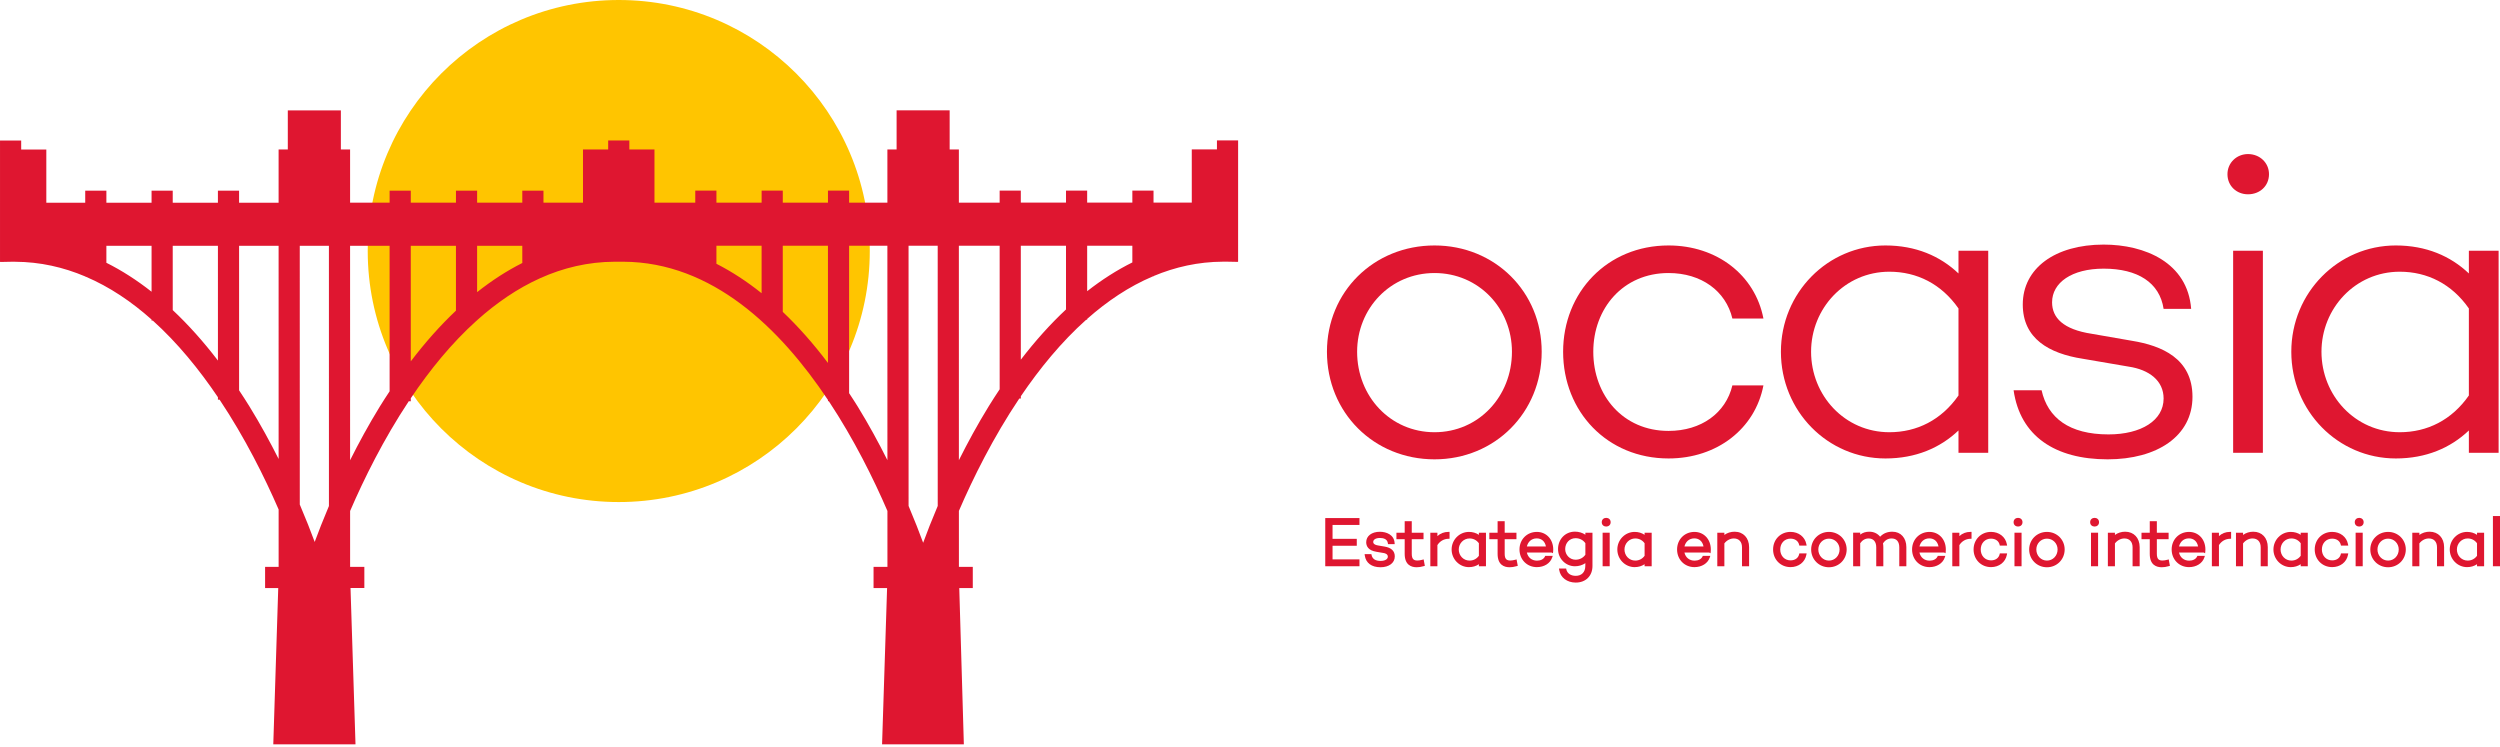 <?xml version="1.0" encoding="UTF-8" standalone="no"?><!DOCTYPE svg PUBLIC "-//W3C//DTD SVG 1.1//EN" "http://www.w3.org/Graphics/SVG/1.1/DTD/svg11.dtd"><svg width="100%" height="100%" viewBox="0 0 358 107" version="1.1" xmlns="http://www.w3.org/2000/svg" xmlns:xlink="http://www.w3.org/1999/xlink" xml:space="preserve" xmlns:serif="http://www.serif.com/" style="fill-rule:evenodd;clip-rule:evenodd;stroke-linejoin:round;stroke-miterlimit:1.414;"><path d="M189.777,81.087l4.9,0l0,-0.984l-3.857,0l0,-1.95l3.471,0l0,-0.992l-3.471,0l0,-1.989l3.857,0l0,-0.985l-4.9,0l0,6.9Z" style="fill:#df1630;fill-rule:nonzero;"/><path d="M198.257,78.268l-0.89,-0.154c-0.721,-0.109 -0.721,-0.415 -0.721,-0.514c0,-0.336 0.383,-0.562 0.955,-0.562c0.469,0 1.047,0.127 1.138,0.731l0.024,0.154l0.957,0l-0.015,-0.194c-0.088,-1.166 -1.189,-1.579 -2.104,-1.579c-1.172,0 -1.96,0.602 -1.96,1.496c0,0.521 0.256,1.183 1.467,1.372l1.013,0.173c0.186,0.026 0.617,0.134 0.617,0.524c0,0.365 -0.414,0.609 -1.033,0.609c-0.737,0 -1.172,-0.278 -1.294,-0.831l-0.031,-0.14l-0.969,0l0.029,0.206c0.153,1.062 0.972,1.672 2.248,1.672c1.223,0 2.045,-0.624 2.045,-1.553c0,-0.775 -0.498,-1.25 -1.476,-1.41" style="fill:#df1630;fill-rule:nonzero;"/><path d="M203.676,80.158c-0.245,0.068 -0.501,0.108 -0.702,0.108c-0.486,0 -0.81,-0.162 -0.81,-0.954l0,-2.101l1.684,0l0,-0.928l-1.684,0l0,-1.645l-1.013,0l0,1.645l-1.183,0l0,0.928l1.183,0l0,2.101c0,1.586 0.935,1.918 1.719,1.918c0.326,0 0.6,-0.043 1.011,-0.159l0.157,-0.045l-0.173,-0.922l-0.189,0.054Z" style="fill:#df1630;fill-rule:nonzero;"/><path d="M205.836,76.767l0,-0.483l-1.013,0l0,4.803l1.013,0l0,-3.032c0.362,-0.564 0.918,-0.884 1.566,-0.902l0.175,-0.005l0,-0.98l-0.178,0c-0.595,0 -1.135,0.21 -1.563,0.599" style="fill:#df1630;fill-rule:nonzero;"/><path d="M211.776,77.791l0,1.799c-0.331,0.449 -0.792,0.686 -1.341,0.686c-0.864,0 -1.541,-0.699 -1.541,-1.59c0,-0.871 0.692,-1.58 1.541,-1.58c0.549,0 1.01,0.237 1.341,0.685m0,-1.204c-0.405,-0.275 -0.892,-0.418 -1.427,-0.418c-1.366,0 -2.477,1.129 -2.477,2.517c0,1.393 1.111,2.527 2.477,2.527c0.535,0 1.022,-0.143 1.427,-0.419l0,0.294l1.014,0l0,-4.805l-1.014,0l0,0.304Z" style="fill:#df1630;fill-rule:nonzero;"/><path d="M216.983,80.158c-0.241,0.067 -0.505,0.108 -0.702,0.108c-0.485,0 -0.81,-0.162 -0.81,-0.954l0,-2.101l1.685,0l0,-0.928l-1.685,0l0,-1.645l-1.014,0l0,1.645l-1.183,0l0,0.928l1.183,0l0,2.101c0,1.586 0.935,1.918 1.719,1.918c0.327,0 0.601,-0.043 1.013,-0.159l0.156,-0.045l-0.173,-0.922l-0.189,0.054Z" style="fill:#df1630;fill-rule:nonzero;"/><path d="M220.061,77.096c0.695,0 1.185,0.439 1.315,1.16l-2.728,0c0.142,-0.606 0.61,-1.16 1.413,-1.16m0.019,-0.927c-1.418,0 -2.489,1.081 -2.489,2.516c0,1.442 1.071,2.528 2.489,2.528c1.046,0 1.905,-0.538 2.19,-1.374l0.082,-0.236l-1.076,0l-0.048,0.102c-0.174,0.364 -0.595,0.58 -1.129,0.58c-0.74,0 -1.293,-0.448 -1.452,-1.161l3.545,0l0.192,0.097l0.029,-0.254c0.012,-0.093 0.012,-0.197 0.012,-0.301c-0.012,-1.447 -0.997,-2.497 -2.345,-2.497" style="fill:#df1630;fill-rule:nonzero;"/><path d="M227.025,77.781l0,1.657c-0.331,0.46 -0.827,0.713 -1.407,0.713c-0.819,0 -1.483,-0.684 -1.483,-1.521c0,-0.891 0.637,-1.562 1.483,-1.562c0.58,0 1.076,0.253 1.407,0.713m0,-1.208c-0.426,-0.288 -0.945,-0.442 -1.493,-0.442c-1.379,0 -2.421,1.074 -2.421,2.499c0,1.354 1.086,2.458 2.421,2.458c0.548,0 1.067,-0.155 1.493,-0.442l-0.009,0.405c0,0.87 -0.525,1.409 -1.369,1.409c-0.708,0 -1.223,-0.348 -1.344,-0.907l-0.031,-0.143l-1.028,0l0.033,0.208c0.171,1.08 1.124,1.807 2.37,1.807c1.431,0 2.394,-0.954 2.394,-2.374l0,-4.767l-1.016,0l0,0.289Z" style="fill:#df1630;fill-rule:nonzero;"/><ellipse cx="230.008" cy="74.78" rx="0.637" ry="0.622" style="fill:#df1630;"/><rect x="229.495" y="76.283" width="1.013" height="4.804" style="fill:#df1630;"/><path d="M235.506,79.59c-0.33,0.449 -0.791,0.685 -1.341,0.685c-0.863,0 -1.54,-0.697 -1.54,-1.589c0,-0.872 0.691,-1.581 1.54,-1.581c0.55,0 1.011,0.237 1.341,0.686l0,1.799Zm0,-3.003c-0.407,-0.276 -0.891,-0.419 -1.426,-0.419c-1.366,0 -2.479,1.13 -2.479,2.518c0,1.393 1.113,2.526 2.479,2.526c0.535,0 1.019,-0.143 1.426,-0.418l0,0.293l1.014,0l0,-4.804l-1.014,0l0,0.304Z" style="fill:#df1630;fill-rule:nonzero;"/><path d="M241.214,78.256c0.14,-0.605 0.608,-1.161 1.414,-1.161c0.692,0 1.182,0.44 1.314,1.161l-2.728,0Zm1.433,-2.087c-1.42,0 -2.489,1.081 -2.489,2.517c0,1.441 1.069,2.527 2.489,2.527c1.046,0 1.904,-0.538 2.188,-1.372l0.081,-0.239l-1.076,0l-0.047,0.103c-0.175,0.364 -0.596,0.58 -1.128,0.58c-0.742,0 -1.293,-0.449 -1.452,-1.159l3.543,0l0.193,0.1l0.029,-0.26c0.012,-0.092 0.012,-0.196 0.012,-0.301c-0.012,-1.446 -0.996,-2.496 -2.343,-2.496" style="fill:#df1630;fill-rule:nonzero;"/><path d="M248.394,76.14c-0.542,0 -1.048,0.161 -1.464,0.462l0,-0.319l-1.013,0l0,4.805l1.013,0l0,-3.275c0.344,-0.444 0.845,-0.707 1.35,-0.707c0.737,0 1.176,0.475 1.176,1.272l0,2.71l1.015,0l0,-2.74c0,-1.32 -0.834,-2.208 -2.077,-2.208" style="fill:#df1630;fill-rule:nonzero;"/><path d="M256.403,77.134c0.632,0 1.104,0.33 1.229,0.862l0.035,0.139l1.042,0l-0.04,-0.213c-0.204,-1.049 -1.114,-1.754 -2.266,-1.754c-1.424,0 -2.496,1.082 -2.496,2.518c0,1.44 1.072,2.526 2.496,2.526c1.153,0 2.064,-0.703 2.266,-1.752l0.04,-0.213l-1.042,0l-0.035,0.139c-0.125,0.532 -0.597,0.861 -1.229,0.861c-0.853,0 -1.473,-0.657 -1.473,-1.561c0,-0.9 0.62,-1.552 1.473,-1.552" style="fill:#df1630;fill-rule:nonzero;"/><path d="M263.428,78.686c0,0.892 -0.671,1.589 -1.524,1.589c-0.852,0 -1.521,-0.697 -1.521,-1.589c0,-0.872 0.669,-1.553 1.521,-1.553c0.853,0 1.524,0.681 1.524,1.553m-1.524,-2.518c-1.427,0 -2.546,1.105 -2.546,2.518c0,1.427 1.119,2.545 2.546,2.545c1.423,0 2.538,-1.118 2.538,-2.545c0,-1.413 -1.115,-2.518 -2.538,-2.518" style="fill:#df1630;fill-rule:nonzero;"/><path d="M270.992,76.14c-0.718,0 -1.296,0.234 -1.76,0.717c-0.362,-0.459 -0.91,-0.717 -1.538,-0.717c-0.522,0 -0.946,0.135 -1.313,0.418l0,-0.275l-1.013,0l0,4.805l1.013,0l0,-3.3c0.313,-0.447 0.726,-0.682 1.198,-0.682c0.697,0 1.098,0.463 1.098,1.272l0,2.71l1.014,0l0,-2.74c0,-0.188 -0.016,-0.368 -0.047,-0.533c0.299,-0.465 0.724,-0.709 1.233,-0.709c0.709,0 1.099,0.451 1.099,1.272l0,2.71l1.013,0l0,-2.74c0,-1.32 -0.803,-2.208 -1.997,-2.208" style="fill:#df1630;fill-rule:nonzero;"/><path d="M274.866,78.256c0.14,-0.605 0.607,-1.161 1.413,-1.161c0.693,0 1.183,0.44 1.314,1.161l-2.727,0Zm1.433,-2.087c-1.42,0 -2.49,1.081 -2.49,2.517c0,1.441 1.07,2.527 2.49,2.527c1.044,0 1.902,-0.538 2.188,-1.372l0.08,-0.239l-1.075,0l-0.048,0.103c-0.174,0.364 -0.596,0.58 -1.127,0.58c-0.742,0 -1.293,-0.449 -1.453,-1.159l3.544,0l0.192,0.1l0.03,-0.26c0.012,-0.092 0.012,-0.196 0.012,-0.301c-0.012,-1.446 -0.997,-2.496 -2.343,-2.496" style="fill:#df1630;fill-rule:nonzero;"/><path d="M280.582,76.767l0,-0.483l-1.014,0l0,4.803l1.014,0l0,-3.032c0.362,-0.564 0.918,-0.884 1.566,-0.902l0.176,-0.005l0,-0.98l-0.179,0c-0.596,0 -1.137,0.21 -1.563,0.599" style="fill:#df1630;fill-rule:nonzero;"/><path d="M285.114,77.134c0.631,0 1.104,0.33 1.229,0.862l0.034,0.139l1.043,0l-0.041,-0.213c-0.201,-1.049 -1.112,-1.754 -2.265,-1.754c-1.424,0 -2.497,1.082 -2.497,2.518c0,1.44 1.073,2.526 2.497,2.526c1.154,0 2.064,-0.703 2.265,-1.752l0.041,-0.213l-1.043,0l-0.034,0.139c-0.125,0.532 -0.598,0.861 -1.229,0.861c-0.854,0 -1.474,-0.657 -1.474,-1.561c0,-0.9 0.62,-1.552 1.474,-1.552" style="fill:#df1630;fill-rule:nonzero;"/><rect x="288.473" y="76.283" width="1.014" height="4.804" style="fill:#df1630;"/><ellipse cx="288.984" cy="74.78" rx="0.637" ry="0.622" style="fill:#df1630;"/><path d="M294.647,78.686c0,0.892 -0.671,1.589 -1.524,1.589c-0.852,0 -1.521,-0.697 -1.521,-1.589c0,-0.872 0.669,-1.553 1.521,-1.553c0.853,0 1.524,0.681 1.524,1.553m-1.524,-2.518c-1.427,0 -2.546,1.105 -2.546,2.518c0,1.427 1.119,2.545 2.546,2.545c1.422,0 2.537,-1.118 2.537,-2.545c0,-1.413 -1.115,-2.518 -2.537,-2.518" style="fill:#df1630;fill-rule:nonzero;"/><ellipse cx="299.945" cy="74.78" rx="0.636" ry="0.622" style="fill:#df1630;"/><rect x="299.432" y="76.283" width="1.014" height="4.804" style="fill:#df1630;"/><path d="M304.324,76.14c-0.542,0 -1.05,0.161 -1.464,0.461l0,-0.318l-1.014,0l0,4.805l1.014,0l0,-3.275c0.343,-0.444 0.843,-0.707 1.35,-0.707c0.736,0 1.175,0.475 1.175,1.272l0,2.71l1.015,0l0,-2.74c0,-1.32 -0.835,-2.208 -2.076,-2.208" style="fill:#df1630;fill-rule:nonzero;"/><path d="M310.374,80.158c-0.247,0.068 -0.505,0.108 -0.703,0.108c-0.487,0 -0.81,-0.162 -0.81,-0.954l0,-2.101l1.683,0l0,-0.928l-1.683,0l0,-1.645l-1.015,0l0,1.645l-1.183,0l0,0.928l1.183,0l0,2.101c0,1.586 0.936,1.918 1.719,1.918c0.328,0 0.601,-0.043 1.012,-0.159l0.156,-0.045l-0.171,-0.922l-0.188,0.054Z" style="fill:#df1630;fill-rule:nonzero;"/><path d="M312.037,78.256c0.14,-0.605 0.608,-1.161 1.414,-1.161c0.693,0 1.183,0.44 1.314,1.161l-2.728,0Zm1.433,-2.087c-1.419,0 -2.489,1.081 -2.489,2.517c0,1.441 1.07,2.527 2.489,2.527c1.046,0 1.904,-0.538 2.189,-1.372l0.08,-0.239l-1.075,0l-0.048,0.103c-0.174,0.364 -0.596,0.58 -1.128,0.58c-0.742,0 -1.293,-0.449 -1.452,-1.159l3.544,0l0.192,0.1l0.03,-0.26c0.012,-0.092 0.012,-0.196 0.012,-0.301c-0.012,-1.446 -0.997,-2.496 -2.344,-2.496" style="fill:#df1630;fill-rule:nonzero;"/><path d="M317.753,76.767l0,-0.483l-1.013,0l0,4.803l1.013,0l0,-3.032c0.362,-0.564 0.917,-0.884 1.565,-0.902l0.176,-0.005l0,-0.98l-0.18,0c-0.593,0 -1.134,0.21 -1.561,0.599" style="fill:#df1630;fill-rule:nonzero;"/><path d="M322.67,76.14c-0.542,0 -1.048,0.161 -1.464,0.462l0,-0.319l-1.015,0l0,4.805l1.015,0l0,-3.275c0.343,-0.444 0.843,-0.707 1.35,-0.707c0.737,0 1.176,0.475 1.176,1.272l0,2.71l1.013,0l0,-2.74c0,-1.32 -0.834,-2.208 -2.075,-2.208" style="fill:#df1630;fill-rule:nonzero;"/><path d="M329.461,77.791l0,1.799c-0.33,0.449 -0.792,0.686 -1.34,0.686c-0.864,0 -1.542,-0.699 -1.542,-1.59c0,-0.886 0.678,-1.58 1.542,-1.58c0.548,0 1.01,0.237 1.34,0.685m0,-1.204c-0.405,-0.275 -0.892,-0.418 -1.427,-0.418c-1.366,0 -2.478,1.129 -2.478,2.517c0,1.393 1.112,2.527 2.478,2.527c0.535,0 1.022,-0.143 1.427,-0.419l0,0.294l1.013,0l0,-4.805l-1.013,0l0,0.304Z" style="fill:#df1630;fill-rule:nonzero;"/><path d="M333.966,77.134c0.632,0 1.104,0.33 1.229,0.862l0.034,0.139l1.043,0l-0.04,-0.213c-0.201,-1.049 -1.113,-1.754 -2.266,-1.754c-1.424,0 -2.497,1.082 -2.497,2.518c0,1.44 1.073,2.526 2.497,2.526c1.154,0 2.065,-0.703 2.266,-1.752l0.04,-0.213l-1.043,0l-0.034,0.139c-0.125,0.532 -0.597,0.861 -1.229,0.861c-0.854,0 -1.473,-0.657 -1.473,-1.561c0,-0.9 0.619,-1.552 1.473,-1.552" style="fill:#df1630;fill-rule:nonzero;"/><rect x="337.326" y="76.283" width="1.014" height="4.804" style="fill:#df1630;"/><ellipse cx="337.838" cy="74.78" rx="0.637" ry="0.622" style="fill:#df1630;"/><path d="M343.499,78.686c0,0.892 -0.67,1.589 -1.524,1.589c-0.852,0 -1.521,-0.697 -1.521,-1.589c0,-0.872 0.669,-1.553 1.521,-1.553c0.854,0 1.524,0.681 1.524,1.553m-1.524,-2.518c-1.427,0 -2.546,1.105 -2.546,2.518c0,1.427 1.119,2.545 2.546,2.545c1.423,0 2.537,-1.118 2.537,-2.545c0,-1.413 -1.114,-2.518 -2.537,-2.518" style="fill:#df1630;fill-rule:nonzero;"/><path d="M347.919,76.14c-0.542,0 -1.05,0.161 -1.465,0.462l0,-0.319l-1.013,0l0,4.805l1.013,0l0,-3.275c0.342,-0.444 0.843,-0.707 1.351,-0.707c0.736,0 1.175,0.475 1.175,1.272l0,2.71l1.015,0l0,-2.74c0,-1.32 -0.835,-2.208 -2.076,-2.208" style="fill:#df1630;fill-rule:nonzero;"/><path d="M354.709,79.59c-0.33,0.449 -0.792,0.685 -1.34,0.685c-0.863,0 -1.541,-0.697 -1.541,-1.589c0,-0.872 0.692,-1.581 1.541,-1.581c0.548,0 1.01,0.237 1.34,0.686l0,1.799Zm0,-3.003c-0.405,-0.276 -0.891,-0.419 -1.425,-0.419c-1.366,0 -2.479,1.13 -2.479,2.518c0,1.393 1.113,2.526 2.479,2.526c0.534,0 1.02,-0.143 1.425,-0.418l0,0.293l1.015,0l0,-4.804l-1.015,0l0,0.304Z" style="fill:#df1630;fill-rule:nonzero;"/><rect x="356.986" y="73.898" width="1.014" height="7.189" style="fill:#df1630;"/><path d="M216.511,50.37c0,-6.2 -4.76,-11.272 -11.086,-11.272c-6.324,0 -11.085,5.072 -11.085,11.272c0,6.388 4.761,11.524 11.085,11.524c6.326,0 11.086,-5.136 11.086,-11.524m4.259,0c0,8.706 -6.702,15.407 -15.345,15.407c-8.705,0 -15.407,-6.701 -15.407,-15.407c0,-8.58 6.702,-15.22 15.407,-15.22c8.643,0 15.345,6.64 15.345,15.22" style="fill:#df1630;fill-rule:nonzero;"/><path d="M248.076,55.192l4.447,0c-1.192,6.2 -6.639,10.459 -13.59,10.459c-8.77,0 -15.095,-6.7 -15.095,-15.281c0,-8.516 6.325,-15.22 15.095,-15.22c6.951,0 12.398,4.261 13.59,10.461l-4.447,0c-0.94,-3.946 -4.446,-6.513 -9.143,-6.513c-6.515,0 -10.774,5.072 -10.774,11.272c0,6.263 4.259,11.337 10.774,11.337c4.697,0 8.203,-2.568 9.143,-6.515" style="fill:#df1630;fill-rule:nonzero;"/><path d="M280.455,56.633l0,-12.463c-2.443,-3.506 -5.95,-5.261 -9.895,-5.261c-6.389,0 -11.213,5.261 -11.213,11.461c0,6.263 4.824,11.524 11.213,11.524c3.945,0 7.452,-1.753 9.895,-5.261m4.259,8.205l-4.259,0l0,-3.195c-2.631,2.505 -6.138,4.008 -10.459,4.008c-8.267,0 -14.969,-6.763 -14.969,-15.281c0,-8.455 6.702,-15.22 14.969,-15.22c4.321,0 7.828,1.505 10.459,4.009l0,-3.256l4.259,0l0,28.935Z" style="fill:#df1630;fill-rule:nonzero;"/><path d="M292.354,55.882c0.876,3.945 3.945,6.325 9.582,6.325c4.697,0 7.892,-2.005 7.892,-5.136c0,-2.567 -2.068,-4.132 -5.011,-4.572l-6.576,-1.126c-4.823,-0.752 -8.58,-2.882 -8.58,-7.767c0,-5.198 4.634,-8.581 11.585,-8.581c5.889,0 12.025,2.569 12.527,9.208l-3.945,0c-0.565,-3.758 -3.696,-5.762 -8.582,-5.762c-4.57,0 -7.389,2.004 -7.389,4.822c0,2.191 1.566,3.882 5.7,4.509l5.762,1.003c4.195,0.688 8.643,2.504 8.643,8.016c0,5.637 -5.072,8.956 -12.151,8.956c-7.516,0 -12.525,-3.319 -13.465,-9.895l4.008,0Z" style="fill:#df1630;fill-rule:nonzero;"/><path d="M324.044,64.838l-4.259,0l0,-28.936l4.259,0l0,28.936Zm-5.072,-39.895c0,-1.628 1.314,-2.881 2.942,-2.881c1.691,0 3.006,1.253 3.006,2.881c0,1.691 -1.315,2.881 -3.006,2.881c-1.628,0 -2.942,-1.19 -2.942,-2.881" style="fill:#df1630;fill-rule:nonzero;"/><path d="M353.542,56.633l0,-12.463c-2.443,-3.506 -5.95,-5.261 -9.897,-5.261c-6.386,0 -11.21,5.261 -11.21,11.461c0,6.263 4.824,11.524 11.21,11.524c3.947,0 7.454,-1.753 9.897,-5.261m4.259,8.205l-4.259,0l0,-3.195c-2.631,2.505 -6.139,4.008 -10.459,4.008c-8.266,0 -14.968,-6.763 -14.968,-15.281c0,-8.455 6.702,-15.22 14.968,-15.22c4.32,0 7.828,1.505 10.459,4.009l0,-3.256l4.259,0l0,28.935Z" style="fill:#df1630;fill-rule:nonzero;"/><path d="M124.553,35.947c0,-19.853 -16.095,-35.947 -35.947,-35.947c-19.853,0 -35.948,16.094 -35.948,35.947c0,19.853 16.095,35.947 35.948,35.947c19.852,0 35.947,-16.094 35.947,-35.947" style="fill:#ffc500;fill-rule:nonzero;"/><path d="M162.152,37.578c-2.203,1.094 -4.363,2.472 -6.47,4.121l0,-6.512l6.47,0l0,2.391Zm-15.969,13.926l-0.003,-16.315l6.471,0l0.001,9.123c-2.228,2.079 -4.388,4.481 -6.469,7.192m-4.596,6.673c-1.613,2.624 -3.03,5.234 -4.274,7.72l-0.004,-30.708l5.841,0l0.003,20.554c-0.527,0.794 -1.05,1.597 -1.566,2.434m-9.391,19.548c-0.542,-1.478 -1.233,-3.258 -2.087,-5.271l-0.004,-37.264l4.174,0l0.004,37.263c-0.855,2.013 -1.546,3.794 -2.087,5.272m-9.395,-19.546c-0.396,-0.644 -0.803,-1.257 -1.207,-1.876l0,-21.113l5.479,0l0.005,30.71c-1.246,-2.488 -2.664,-5.098 -4.277,-7.721m-10.708,-13.52l0,-9.467l6.47,-0.002l0.001,16.784c-2.081,-2.757 -4.242,-5.196 -6.471,-7.315m-3.031,-2.671c-2.105,-1.685 -4.265,-3.09 -6.47,-4.216l0,-2.58l6.47,0l0,6.796Zm-40.738,-0.154l0,-6.639l6.469,0l0.002,2.465c-2.206,1.112 -4.365,2.506 -6.471,4.174m-3.032,2.652c-2.228,2.102 -4.387,4.524 -6.468,7.259l-0.001,-16.549l6.469,0l0,9.29Zm-10.882,13.699c-1.615,2.625 -3.031,5.235 -4.277,7.722l-0.001,-30.709l5.659,-0.002l0.002,20.838c-0.464,0.706 -0.928,1.412 -1.383,2.151m-9.346,19.422c-0.554,-1.501 -1.265,-3.319 -2.135,-5.357l-0.003,-37.052l4.174,0l0.003,37.265c-0.829,1.955 -1.504,3.693 -2.039,5.144m-9.352,-19.419c-0.484,-0.788 -0.979,-1.543 -1.475,-2.293l0,-20.697l5.659,0l0.002,30.528c-1.223,-2.433 -2.612,-4.979 -4.186,-7.538m-10.976,-13.781l-0.002,-9.208l6.472,0l0.001,16.433c-2.082,-2.723 -4.242,-5.134 -6.471,-7.225m-9.503,-6.777l0,-2.429l6.471,-0.002l0,6.577c-2.106,-1.658 -4.266,-3.045 -6.471,-4.146m159.033,-17.524l0,1.29l-3.605,0l0.002,7.62l-5.479,0l0,-1.724l-3.032,0l0,1.724l-6.471,0.001l0,-1.723l-3.03,0l0,1.723l-6.471,0l0,-1.723l-3.032,0l0,1.725l-5.839,0l0,-7.619l-1.32,0l0,-5.599l-7.597,0l0,5.599l-1.319,0l0,7.62l-5.48,0l0,-1.723l-3.03,0l0,1.723l-6.47,0l0,-1.722l-3.031,0l0,1.724l-6.47,0l0,-1.724l-3.031,0l0,1.724l-5.841,0.001l0,-7.62l-3.599,0l0,-1.29l-3.032,0l0,1.29l-3.606,0l0.001,7.62l-5.659,0.002l-0.002,-1.725l-3.031,0l0.001,1.725l-6.469,0l0,-1.722l-3.032,0l0,1.722l-6.469,0.001l0,-1.723l-3.032,0l0,1.723l-5.659,0l0,-7.618l-1.32,0l0,-5.598l-7.599,0l0,5.598l-1.318,0l0,7.62l-5.659,0l0,-1.724l-3.032,0l0,1.724l-6.47,0.001l0,-1.723l-3.031,0l0,1.723l-6.47,0l0,-1.723l-3.03,0l0,1.723l-5.571,0.002l0,-7.62l-3.599,0l0,-1.29l-3.032,0l-0.001,17.363l0.028,0l0.002,0.03l1.515,-0.03l0.634,0c3.577,0.017 6.915,0.787 10.024,2.102l0,0.035l0.075,0c3.426,1.459 6.568,3.587 9.426,6.134l0,0.156l0.182,0c3.544,3.19 6.647,7.009 9.321,10.97l0,0.355l0.24,0c3.632,5.443 6.446,11.1 8.452,15.722l0,8.217l-1.938,0l0,3.031l1.883,0l-0.71,22.384l11.774,0l-0.714,-22.385l1.98,0l0,-3.032l-2.039,0l0,-8.001c1.984,-4.597 4.779,-10.253 8.396,-15.713l0.293,0l0,-0.433c2.704,-4.022 5.852,-7.906 9.457,-11.141l0.043,0l0,-0.038c5.504,-4.929 12.057,-8.334 19.678,-8.37l1.265,0c12.71,0.06 22.454,9.523 29.297,19.796l0,0.18l0.123,0c3.613,5.459 6.407,11.113 8.391,15.711l0.001,8.011l-1.988,0l0,3.031l1.939,0l-0.719,22.384l11.711,0l-0.657,-22.385l1.937,0l0,-3.032l-1.987,0l-0.002,-8.015c2.031,-4.705 4.91,-10.519 8.648,-16.093l0.223,0l0,-0.33c2.685,-3.961 5.801,-7.771 9.358,-10.95l0.14,0l0,-0.122c2.853,-2.527 5.983,-4.638 9.397,-6.084l0.105,0l0,-0.048c3.083,-1.293 6.395,-2.045 9.937,-2.061l0.629,0l1.516,0.029l0,-0.029l0.03,0l0.002,-17.364l-3.032,0Z" style="fill:#df1630;fill-rule:nonzero;"/></svg>